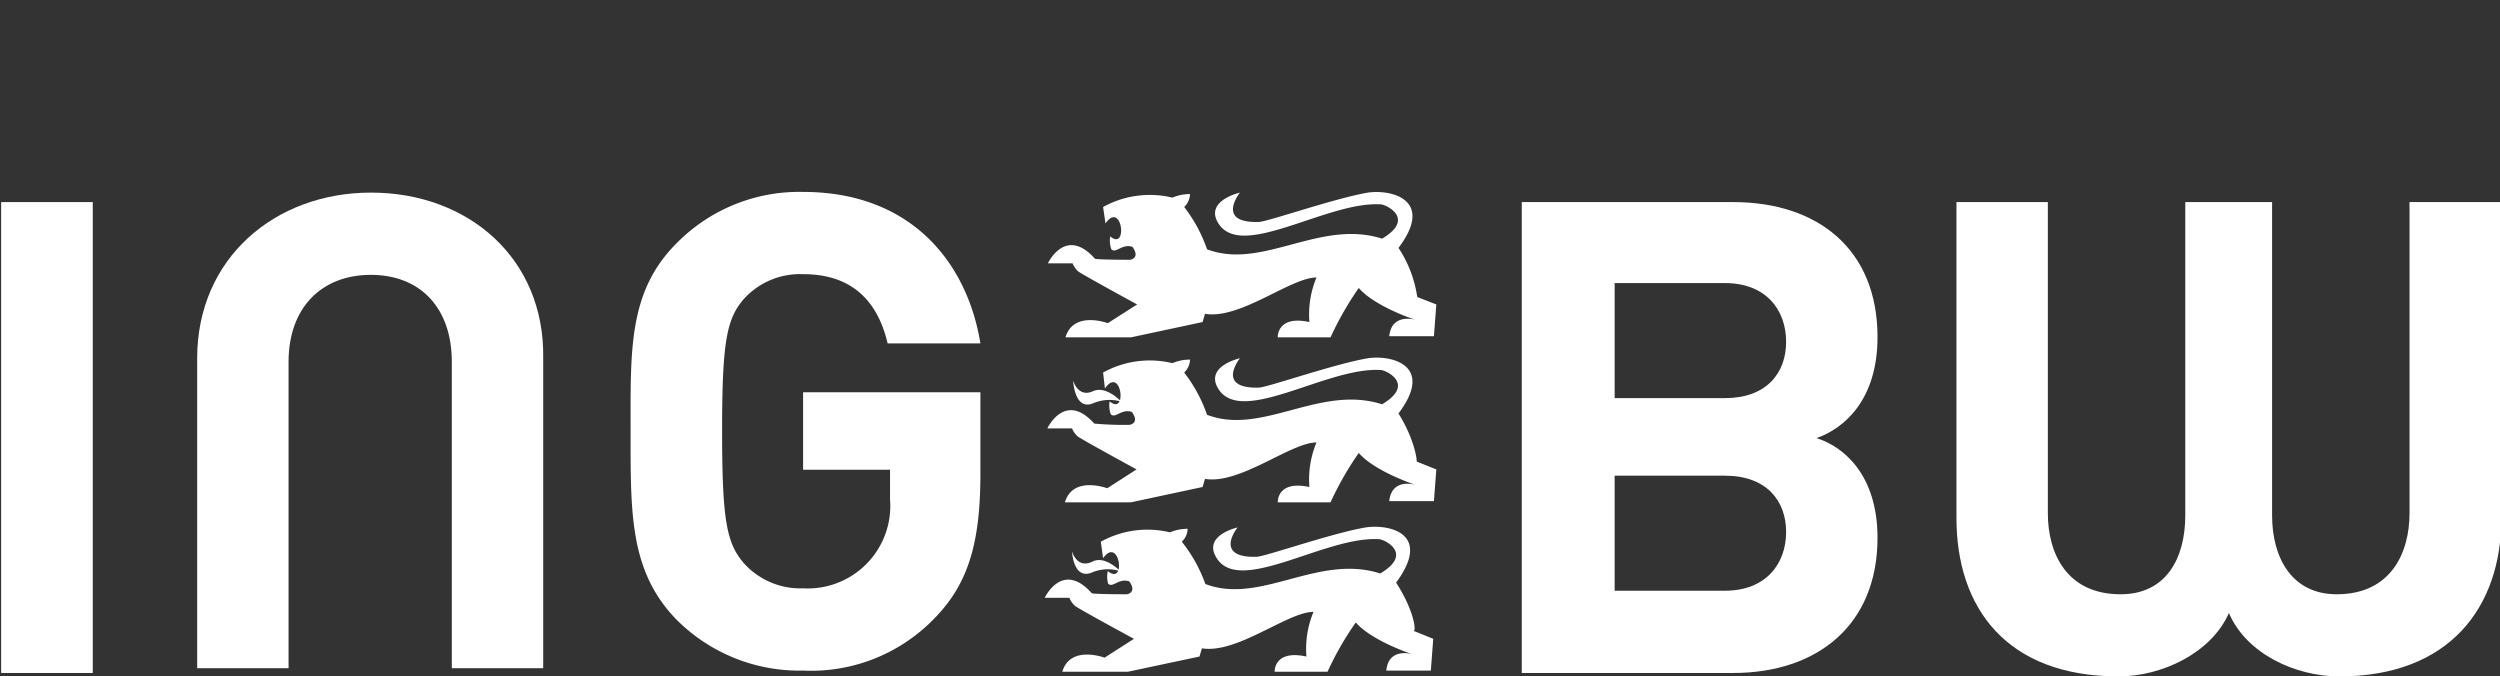 <svg id="Ebene_1" data-name="Ebene 1" xmlns="http://www.w3.org/2000/svg" viewBox="0 0 218.84 59.21"><rect x="0" y="0" width="218.84" height="59.21" fill="#333333" stroke="none"/><defs><style>.cls-1{fill:#fff;}</style></defs><title>Logo_ING_BW</title><rect class="cls-1" x="0.1" y="17.69" width="8.02" height="41.22"/><path class="cls-1" d="M32.48,16.86c-8.43,0-15.22,5.76-15.22,14.5V58.49h8V31.67c0-4.73,2.88-7.61,7.2-7.61s7.09,2.88,7.09,7.61V58.49h8V31.36C47.69,22.62,41,16.86,32.48,16.86Z"/><path class="cls-1" d="M70.3,41.12h7.61v2.57A7.23,7.23,0,0,1,70.3,51.5a6.65,6.65,0,0,1-5.14-2.15c-1.54-1.75-1.95-3.7-1.95-11.62s.41-9.87,1.95-11.61A6.63,6.63,0,0,1,70.3,24c4.11,0,6.48,2.16,7.4,6.06h8.12c-1.13-7-6-13.26-15.52-13.26a15.05,15.05,0,0,0-11.1,4.52c-4.21,4.22-4,9.36-4,16.45s-.1,12.23,4,16.45A15.18,15.18,0,0,0,70.3,58.7,15,15,0,0,0,81.92,54c2.88-3,3.9-6.58,3.9-12.54V34.34H70.3Z"/><path class="cls-1" d="M122.42,21.7c3.18-4.22-.62-5.14-2.68-4.84-3,.52-8.84,2.57-9.56,2.57-3.8.11-1.64-2.57-1.64-2.57s-2.78.62-2.06,2.37c1.75,3.9,9.56-1.65,14.39-1.34.42,0,3.09,1.24.11,3-5.45-1.74-10.49,2.78-15.32.93a13,13,0,0,0-2-3.7,1.65,1.65,0,0,0,.51-1.13,3.8,3.8,0,0,0-1.54.31,8.44,8.44,0,0,0-6.07.82l.21,1.44c1.44-2.06,2,2.46.41,1.13a2.41,2.41,0,0,0,.1,1.13c.41.41.93-.52,1.85-.21.72,1-.2,1.13-.2,1.13s-3.09,0-3.09-.1c-2.57-2.88-4.11.41-4.11.41h2.16a1.87,1.87,0,0,0,.51.72c.42.31,5.14,2.88,5.14,2.88l-2.57,1.64s-3-1.13-3.7,1.24H99l6.27-1.34.21-.72c3.08.52,7.5-3.18,9.76-3.18a8.4,8.4,0,0,0-.62,3.9c-2.87-.62-2.77,1.34-2.77,1.34h4.62a27.59,27.59,0,0,1,2.47-4.32c1.44,1.65,4.94,2.78,4.94,2.78s-2.06-.62-2.27,1.44h3.91l.21-2.78L124.06,26A10.54,10.54,0,0,0,122.42,21.7Z"/><path class="cls-1" d="M95.79,35.26a3.64,3.64,0,0,1,2.37-.1s-1.34-1.44-2.47-.92c-1.34.61-1.75-.93-1.75-.93S94.05,36.09,95.79,35.26Z"/><path class="cls-1" d="M122.42,36.19c3.18-4.22-.62-5.14-2.68-4.83-3,.51-8.84,2.57-9.56,2.57-3.8.1-1.64-2.57-1.64-2.57s-2.78.61-2.06,2.36c1.75,3.91,9.56-1.64,14.39-1.33.42,0,3.09,1.23.11,3-5.45-1.75-10.49,2.77-15.32.92a13,13,0,0,0-2-3.7,1.63,1.63,0,0,0,.51-1.13,3.8,3.8,0,0,0-1.54.31,8.44,8.44,0,0,0-6.07.82L96.72,34c1.44-2.06,2,2.47.41,1.13a2.41,2.41,0,0,0,.1,1.13c.41.41.93-.51,1.85-.2.72,1-.2,1.13-.2,1.13a29,29,0,0,1-3.09-.11c-2.57-2.87-4.11.42-4.11.42h2.16a1.87,1.87,0,0,0,.51.71c.42.31,5.14,2.88,5.14,2.88l-2.57,1.65s-3-1.13-3.7,1.23H99l6.27-1.34.21-.71c3.08.51,7.5-3.19,9.76-3.19a8.4,8.4,0,0,0-.62,3.9c-2.87-.61-2.77,1.34-2.77,1.34h4.62a27.59,27.59,0,0,1,2.47-4.32c1.44,1.65,4.94,2.78,4.94,2.78s-2.06-.62-2.27,1.44h3.91l.21-2.78L124,40.4C124.06,40.61,124,38.76,122.42,36.19Z"/><path class="cls-1" d="M95.69,50.07A3.6,3.6,0,0,1,98.06,50s-1.34-1.44-2.47-.82c-1.34.62-1.75-.92-1.75-.92S93.94,50.89,95.69,50.07Z"/><path class="cls-1" d="M122.21,51c3.19-4.32-.62-5.14-2.67-4.83-3,.51-8.84,2.57-9.56,2.57-3.8.1-1.65-2.57-1.65-2.57s-2.77.62-2,2.36c1.75,3.91,9.56-1.64,14.39-1.33.41,0,3.08,1.23.1,3-5.45-1.75-10.48,2.77-15.31.92a12.78,12.78,0,0,0-2.06-3.7,1.59,1.59,0,0,0,.51-1.13,3.83,3.83,0,0,0-1.54.31,8.43,8.43,0,0,0-6.06.82l.2,1.44c1.44-2,2.06,2.47.41,1.13A2.32,2.32,0,0,0,97,51.09c.41.41.92-.51,1.85-.2.72,1-.21,1.13-.21,1.13s-3.08,0-3.08-.1c-2.57-2.88-4.11.41-4.11.41h2.16a1.83,1.83,0,0,0,.51.72c.41.31,5.14,2.87,5.14,2.87l-2.57,1.65s-3-1.13-3.7,1.23h5.75L105,57.47l.21-.72c3.08.51,7.5-3.19,9.77-3.19a8.42,8.42,0,0,0-.62,3.91c-2.88-.62-2.78,1.33-2.78,1.33h4.63a26.37,26.37,0,0,1,2.47-4.31c1.44,1.64,4.93,2.77,4.93,2.77s-2.06-.62-2.26,1.44h3.9l.21-2.78-1.75-.71C124,55.41,123.86,53.56,122.21,51Z"/><path class="cls-1" d="M210.92,17.69V44.93c0,3.49-1.65,7.09-6.37,7.09-4,0-5.66-3.29-5.66-6.89V17.69h-7.6V45.13c0,3.7-1.65,6.89-5.66,6.89-4.73,0-6.37-3.6-6.37-7.09V17.69h-8V45.34c0,7.91,4.42,13.87,14.19,13.87,3.8,0,8.12-2.05,9.66-5.55,1.54,3.6,5.86,5.55,9.66,5.55,9.66,0,14.19-6.06,14.19-13.87V17.69Z"/><path class="cls-1" d="M164.35,29.51c0-7.71-5.24-11.82-12.64-11.82h-18.5V58.91h18.5c7.4,0,12.64-4.22,12.64-11.83,0-5.55-3-8-5.34-8.73C161.37,37.53,164.35,35.06,164.35,29.51ZM151,51.71h-9.66V41.64H151c3.6,0,5.35,2.16,5.35,4.93S154.59,51.71,151,51.71Zm0-16.86h-9.66V24.78H151c3.6,0,5.35,2.36,5.35,5.14S154.59,34.85,151,34.85Z"/></svg>